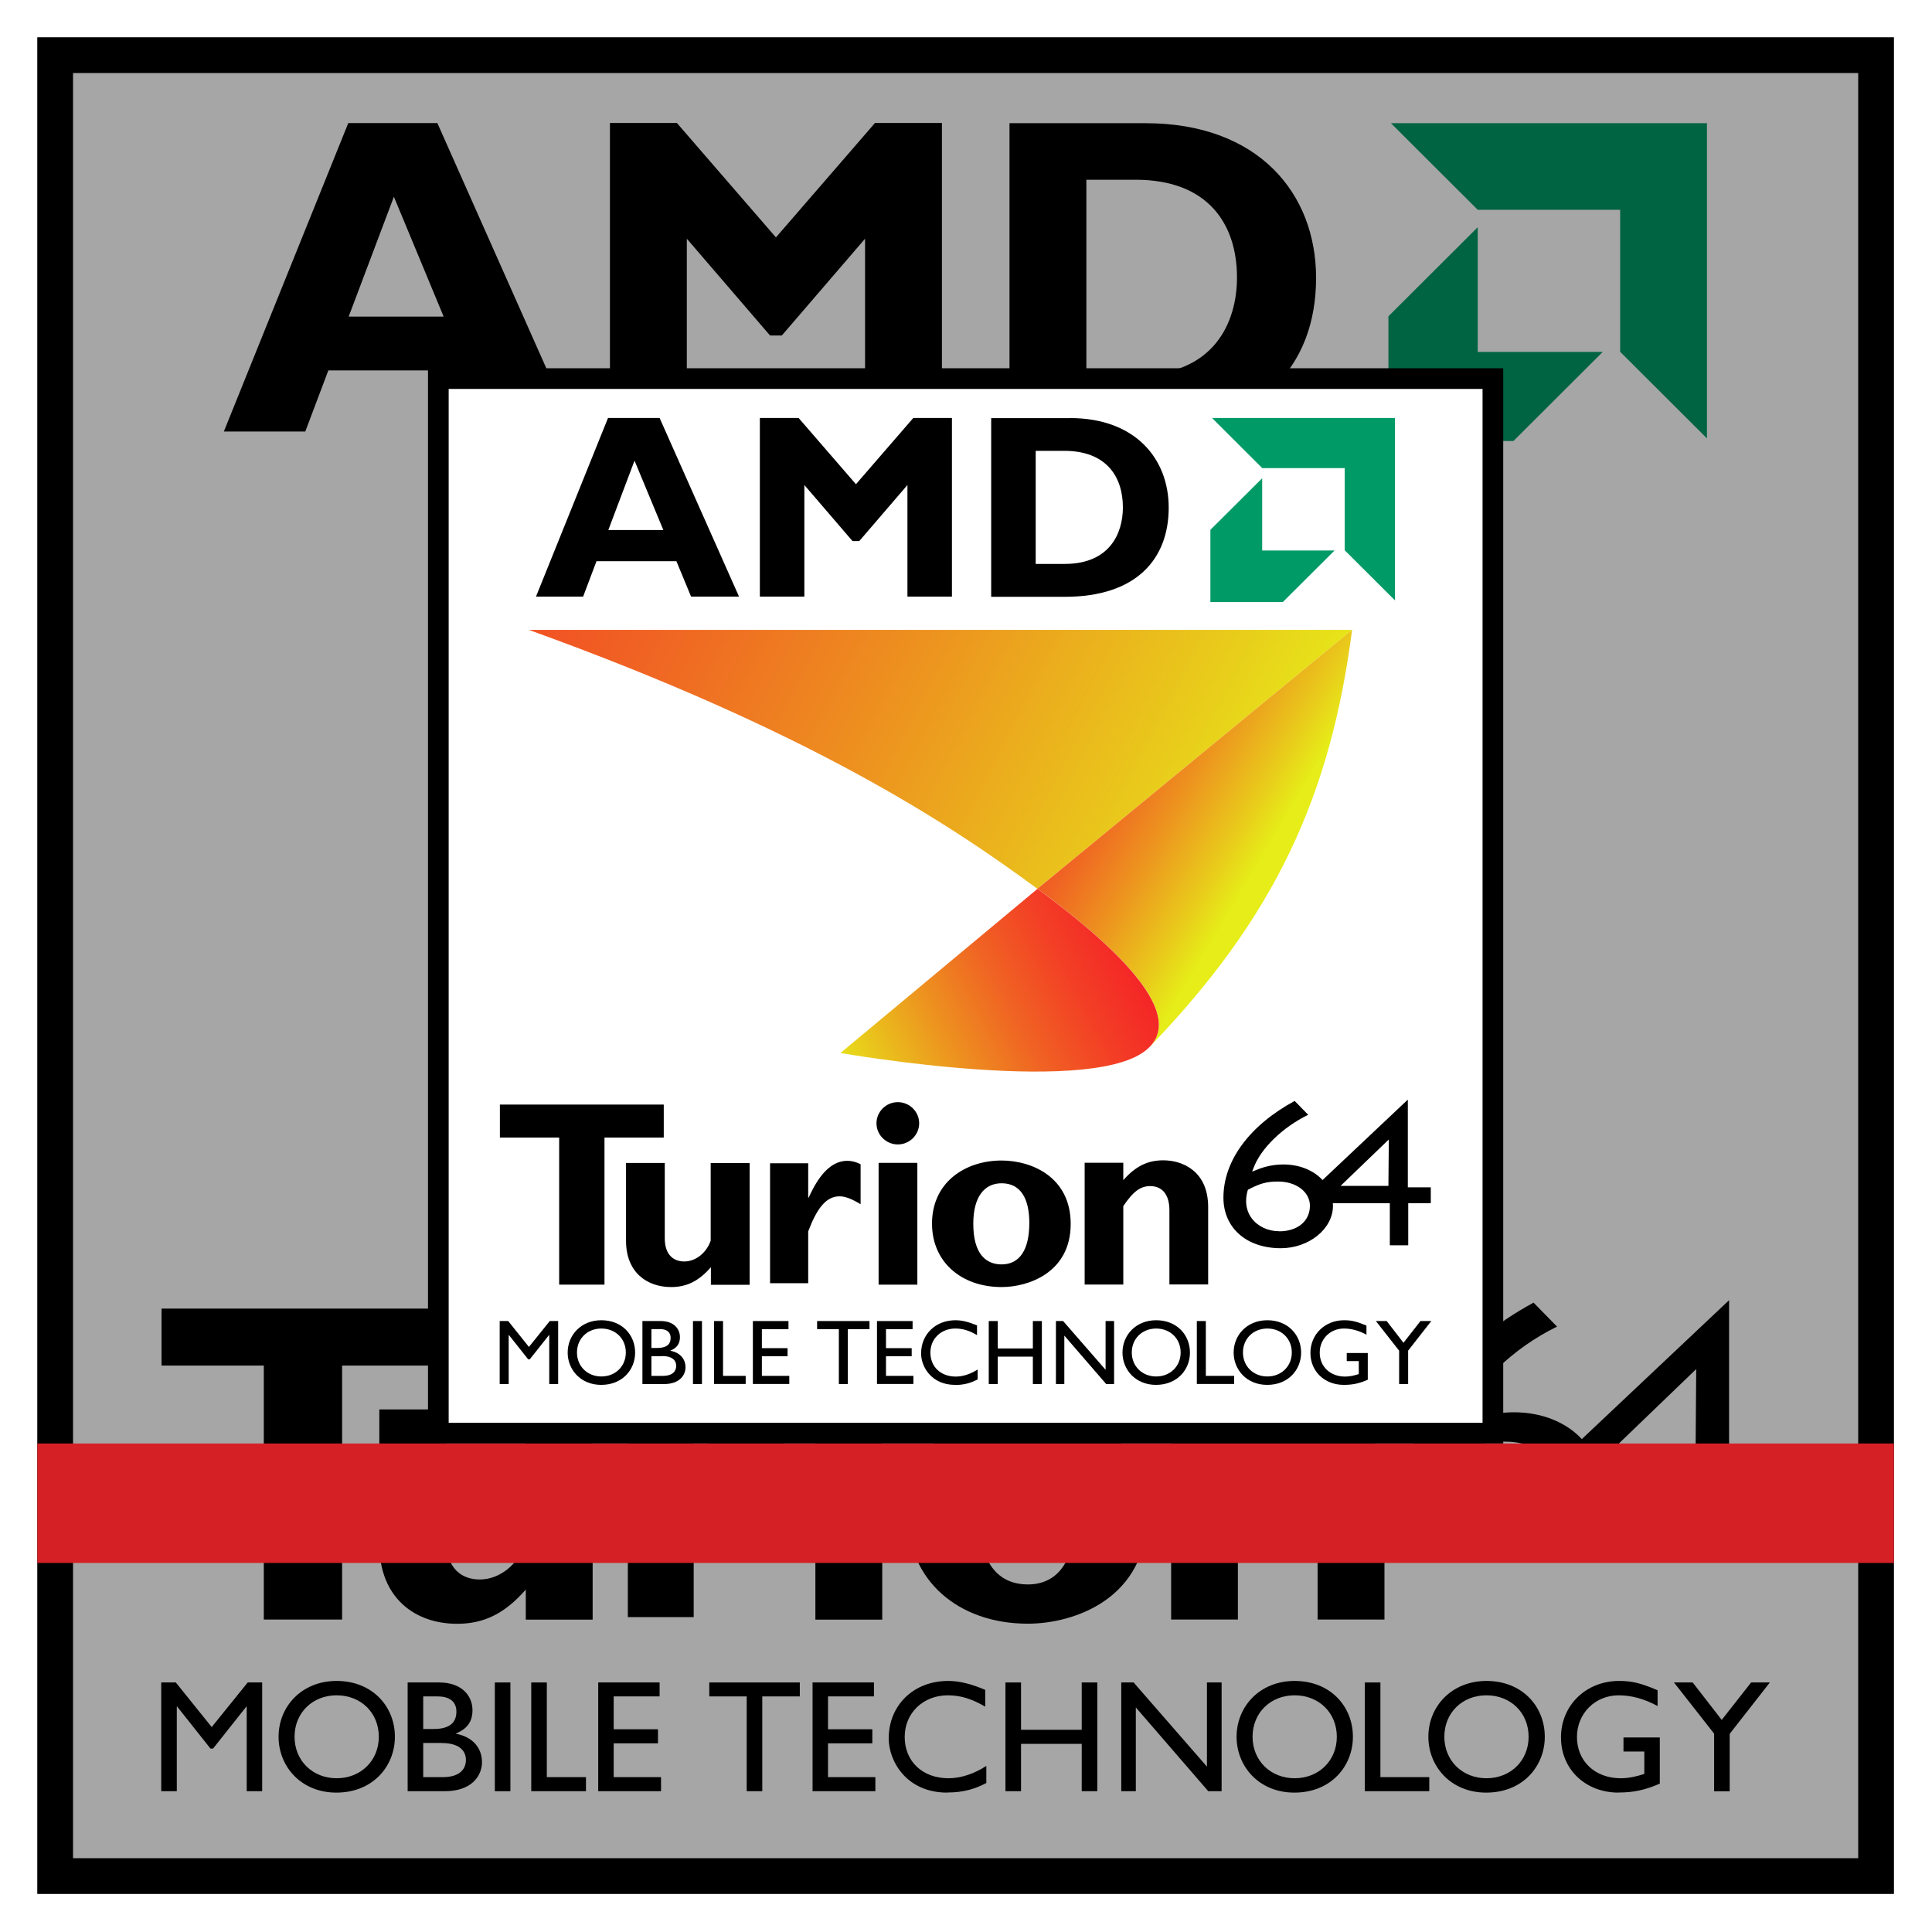 <svg clip-rule="evenodd" fill-rule="evenodd" height="1910" stroke-linejoin="round" stroke-miterlimit="2" width="1910" xmlns="http://www.w3.org/2000/svg" xmlns:xlink="http://www.w3.org/1999/xlink"><filter id="a" filterUnits="userSpaceOnUse" height="1983.03" width="1983.03" x="-36.9" y="-36.9"><feGaussianBlur in="SourceGraphic" stdDeviation="12.3"/></filter><linearGradient id="b"><stop offset="0" stop-color="#e6ed18"/><stop offset=".1" stop-color="#e9ca1b"/><stop offset=".28" stop-color="#ed921f"/><stop offset=".45" stop-color="#f06323"/><stop offset=".61" stop-color="#f33f25"/><stop offset=".76" stop-color="#f42527"/><stop offset=".89" stop-color="#f61529"/><stop offset="1" stop-color="#f61029"/></linearGradient><linearGradient id="c" gradientTransform="matrix(-2218.15 -1095.32 1098.56 -2211.61 1516.4 788.751)" gradientUnits="userSpaceOnUse" x1="0" x2="1" xlink:href="#b" y1="0" y2=".002"/><linearGradient id="d" gradientTransform="matrix(-533.521 -313.403 314.33 -531.948 1470.14 855.59)" gradientUnits="userSpaceOnUse" x1="0" x2="1" xlink:href="#b" y1="0" y2=".003"/><linearGradient id="e" gradientTransform="matrix(637.341 -326.891 327.858 635.461 747.332 1281.08)" gradientUnits="userSpaceOnUse" x1="0" x2="1" xlink:href="#b" y1="0" y2="-.002"/><linearGradient id="f" gradientTransform="matrix(-1284.64 -634.356 636.232 -1280.86 1279.97 799.501)" gradientUnits="userSpaceOnUse" x1="0" x2="1" xlink:href="#b" y1="0" y2=".002"/><linearGradient id="g" gradientTransform="matrix(-308.989 -181.508 182.044 -308.078 1253.18 838.21)" gradientUnits="userSpaceOnUse" x1="0" x2="1" xlink:href="#b" y1="0" y2=".003"/><linearGradient id="h" gradientTransform="matrix(369.116 -189.319 189.879 368.028 834.568 1084.64)" gradientUnits="userSpaceOnUse" x1="0" x2="1" xlink:href="#b" y1="0" y2="-.002"/><path d="m-13630.9-12124.7h35101.3v30439.3h-35101.3z" fill="none"/><path d="m36.9 364.065h1835.43v1062.99h-1835.43z" fill="#fff"/><g filter="url(#a)"><path d="m36.9 36.9h1835.43v1835.43h-1835.43z" fill="#fff" fill-rule="nonzero"/><path d="m567.8 426.6h-81.8l-25-60.4h-136.4l-22.8 60.4h-80.5l123-304.9h88.1l135.5 304.9zm-178.4-232.1-44.7 118.5h93.9zm475.6-72.9h66.2v304.9h-76v-190.5l-82.3 95.7h-11.6l-82.3-95.7v190.5h-76v-304.9h66.2l97.9 113.1zm267.6.2c111.3 0 168.5 69.3 168.5 152.9 0 87.6-55.4 152-177 152h-126.1v-304.9zm-58.6 249.1h49.6c76.5 0 99.3-51.9 99.3-96.6 0-52.3-28.2-96.6-100.2-96.6h-48.7z"/><path d="m1601.7 347.8v-140.4h-140.8l-85.8-85.6h312.4v311.6zm-17.2.1-88.3 88.1h-123.6v-123.3l88.3-88.1v123.3z" fill="#009a66"/><g fill-rule="nonzero"><path d="m243.9 1770.8v-83.7h-.3l-33 41.6h-2.5l-33-41.6h-.3v83.7h-15.4v-107.5h14.4l35.5 44.1 35.6-44.1h14.3v107.5h-15.4z"/><path d="m332.5 1772.2c-35 0-57.1-26-57.1-55.2 0-29.8 22.7-55.2 57.4-55.2 35.3 0 57.6 25.2 57.6 55.2 0 29-21.7 55.2-57.9 55.2zm.3-96.2c-23.8 0-41.6 17.3-41.6 41 0 23.5 17.7 41 41.6 41 24 0 41.7-17.5 41.7-41 0-23.7-17.7-41-41.7-41z"/><path d="m439.7 1770.8h-36.7v-107.5h31.1c23.1 0 33 13.8 33 27.4 0 11.2-5.2 18.5-16.3 23v.3c16 3 25.7 13.6 25.7 28.1 0 13.2-9.9 28.7-36.7 28.7zm-7.2-93.7h-14.1v32.2h10.2c15.2 0 22.6-5.7 22.6-17.2 0-8-4.6-15-18.7-15zm4.4 46h-18.5v33.8h19.3c18 0 22.9-9 22.9-17 0-9.8-7.5-16.7-23.7-16.7z"/><path d="m489.209 1663.3h15.375v107.523h-15.375z"/><path d="m525.2 1770.8v-107.5h15.4v93.6h38.7v13.9z"/><path d="m591.4 1770.8v-107.5h60.7v13.8h-45.4v32.5h43.8v13.9h-43.8v33.4h46.8v13.9z"/><path d="m753.6 1677.1v93.7h-15.4v-93.7h-37v-13.8h89.5v13.8h-37z"/><path d="m803.3 1770.8v-107.5h60.7v13.8h-45.4v32.5h43.8v13.9h-43.8v33.4h46.8v13.9z"/><path d="m936.4 1772.2c-40.2 0-57.8-31-57.8-53.6 0-32.8 24.6-56.8 58.7-56.8 11 0 22.2 2.7 36.7 8.8v16.6c-13.2-7.7-24.5-11.2-36.9-11.2-24.5 0-42.7 17.5-42.7 41.2 0 24.1 17.6 40.8 43.3 40.8 12.1 0 25.3-4.3 37.4-12.2v16.9c-10.5 5.5-21.9 9.4-38.7 9.4z"/><path d="m1069.4 1770.8v-46.8h-60v46.8h-15.4v-107.5h15.4v46.8h60v-46.8h15.4v107.5z"/><path d="m1194.5 1770.8-71.6-82.8v82.8h-14.4v-107.5h12.2l72.5 83.2v-83.2h14.5v107.5z"/><path d="m1279.6 1772.2c-35 0-57.1-26-57.1-55.2 0-29.8 22.8-55.2 57.4-55.2 35.3 0 57.6 25.2 57.6 55.2 0 29-21.6 55.2-57.9 55.2zm.3-96.2c-23.8 0-41.6 17.3-41.6 41 0 23.5 17.7 41 41.6 41 24 0 41.7-17.5 41.7-41 0-23.7-17.7-41-41.7-41z"/><path d="m1349.3 1770.8v-107.5h15.4v93.6h48.3v13.9z"/><path d="m1469.2 1772.2c-35 0-57.1-26-57.1-55.2 0-29.8 22.8-55.2 57.5-55.2 35.3 0 57.6 25.2 57.6 55.2 0 29-21.6 55.2-57.9 55.2zm.3-96.2c-23.9 0-41.6 17.3-41.6 41 0 23.5 17.7 41 41.6 41 24 0 41.7-17.5 41.7-41 0-23.7-17.7-41-41.7-41z"/><path d="m1600.2 1772.2c-32.8 0-57-23-57-54.6 0-31.7 24.8-55.8 57.4-55.8 12.5 0 21.3 2 38.1 9.2v15.6c-12.6-6.9-25.6-10.6-38.4-10.6-23.2 0-41.3 17.8-41.3 41.2 0 24 17.9 40.8 43.3 40.8 8.3 0 15.9-1.9 23.3-4.3v-22.1h-20.6v-13.9h35.9v45.6c-14.3 6.3-25.9 8.8-40.8 8.8z"/><path d="m1710 1714.1v56.8h-15.4v-57l-39.7-50.6h18.5l28.7 37 29.1-37h18.5z"/><path d="m338.2 1350v251.1h-77.4v-251.1h-101.1v-56.3h279.6v56.3z"/><path d="m519.8 1601.2v-29.7c-21 23.9-41.5 33.8-67.9 33.8-41.4 0-76.9-25.3-76.9-78.9v-133h66v128.5c0 29.3 15.9 39.6 33.3 39.6 20 0 38.2-15.3 45.1-35.6v-132.5h66.5v207.8z"/><path d="m838.9 1361.8c-20 0-36.4-16.2-36.4-36s16.4-36 36.4-36 36.5 16.2 36.5 36-16.4 36-36.5 36zm-32.8 239.4v-207.8h66.1v207.8z"/><path d="m1016.1 1605.2c-68.8 0-118.8-42.9-118.8-108.2 0-70.8 56.9-107.7 118.8-107.7 51.5 0 118 28.3 118 108.2 0 82.5-71.5 107.7-118 107.7zm0-177.2c-28.7 0-48.3 22.1-48.3 69 0 53.6 23.2 69.4 48.3 69.4 31 0 47.4-25.3 47.4-70.8 0-40.6-14.1-67.6-47.4-67.6z"/><path d="m1302.6 1601.2v-126.7c0-29.3-14.1-41.5-32.8-41.5-16.3 0-28.7 8.5-46 34.2v133.9h-66v-207.8h66v29.7c21-23.9 41.5-33.8 68.3-33.8 32.8 0 76.6 18.4 76.6 79.8v132.1h-66.1z"/><path d="m775.1 1395.5c-8-4-15-5.6-22.4-5.6-25.2 0-46.7 20-66 62.6h-.9v-58.6h-65.1v204.8h65.1v-88.5c14.4-37.7 29.6-60 53.5-60 9.7 0 20.4 4.1 35.9 13.5v-68.3z"/><path d="m1709.4 1435.1v-149.7c-1.2 1.2-104 98.1-145.6 137.3-15.2-16.4-39.1-26.5-67-26.5-21.1 0-37.4 5.7-47.7 10.1l-5.5 2.3 2.1-5.6c12.3-33.8 49.8-70.1 93.6-91.5-3.6-3.7-20.8-21.3-23.2-23.7-77.2 42-121.6 102-121.6 165 0 51.5 39.3 86.3 97.9 86.3 48.2 0 89.1-33.1 89.1-72.3 0-1.5-.1-3.1-.3-4.5h97.4v71.8h31.4v-71.8h38.4v-27.1h-39zm-219.8 75c-19 0-36.5-8.2-46.7-21.9-6.9-9.1-13.5-24.8-6.9-47.9l.3-1 1-.6c20.3-10.6 31.2-13.5 50.5-13.5 30.9 0 54.2 17.7 54.2 41.2 0 26.2-21 43.7-52.3 43.7zm186.7-77.4h-81.7l82.3-79.2z"/><path d="m209 483.5c478.4 172.4 717.5 330.9 868.2 442.1l537.1-442.1h-1405.3z" fill="url(#c)"/><path d="m1269.5 1194.6c211.7-219.7 308.1-425.6 344.8-711.1l-537.1 442.1c196.3 144.9 233.1 225.9 192.3 269z" fill="url(#d)"/><path d="m1269.5 1194.6c40.9-43.1 4.1-124.1-192.2-269l-336.4 280.3s446.2 78.3 528.6-11.3z" fill="url(#e)"/><path d="m36.9 36.9h1835.43v1835.43h-1835.43z"/><path d="m72.197 72.197h1764.84v1764.84h-1764.84z" fill="#fff"/></g><path d="m567.8 426.6h-81.8l-25-60.4h-136.4l-22.8 60.4h-80.5l123-304.9h88.1l135.5 304.9zm-178.4-232.1-44.7 118.5h93.9zm475.6-72.9h66.2v304.9h-76v-190.5l-82.3 95.7h-11.6l-82.3-95.7v190.5h-76v-304.9h66.2l97.9 113.1zm267.6.2c111.3 0 168.5 69.3 168.5 152.9 0 87.6-55.4 152-177 152h-126.1v-304.9zm-58.6 249.1h49.6c76.5 0 99.3-51.9 99.3-96.6 0-52.3-28.2-96.6-100.2-96.6h-48.7z"/><path d="m1601.7 347.8v-140.4h-140.8l-85.8-85.6h312.4v311.6zm-17.2.1-88.3 88.1h-123.6v-123.3l88.3-88.1v123.3z" fill="#009a66"/><path d="m243.9 1770.8v-83.7h-.3l-33 41.6h-2.5l-33-41.6h-.3v83.7h-15.4v-107.5h14.4l35.5 44.1 35.6-44.1h14.3v107.5h-15.4z" fill-rule="nonzero"/><path d="m332.5 1772.2c-35 0-57.1-26-57.1-55.2 0-29.8 22.7-55.2 57.4-55.2 35.3 0 57.6 25.2 57.6 55.2 0 29-21.7 55.2-57.9 55.2zm.3-96.2c-23.8 0-41.6 17.3-41.6 41 0 23.5 17.7 41 41.6 41 24 0 41.7-17.5 41.7-41 0-23.7-17.7-41-41.7-41z" fill-rule="nonzero"/><path d="m439.7 1770.8h-36.7v-107.5h31.1c23.1 0 33 13.8 33 27.4 0 11.2-5.2 18.5-16.3 23v.3c16 3 25.7 13.6 25.7 28.1 0 13.2-9.9 28.7-36.7 28.7zm-7.2-93.7h-14.1v32.2h10.2c15.2 0 22.6-5.7 22.6-17.2 0-8-4.6-15-18.7-15zm4.4 46h-18.5v33.8h19.3c18 0 22.9-9 22.9-17 0-9.8-7.5-16.7-23.7-16.7z" fill-rule="nonzero"/><path d="m489.209 1663.3h15.375v107.523h-15.375z" fill-rule="nonzero"/><path d="m525.2 1770.8v-107.5h15.4v93.6h38.7v13.9z" fill-rule="nonzero"/><path d="m591.4 1770.8v-107.5h60.7v13.8h-45.4v32.5h43.8v13.9h-43.8v33.4h46.8v13.9z" fill-rule="nonzero"/><path d="m753.6 1677.1v93.7h-15.4v-93.7h-37v-13.8h89.5v13.8h-37z" fill-rule="nonzero"/><path d="m803.3 1770.8v-107.5h60.7v13.8h-45.4v32.5h43.8v13.9h-43.8v33.4h46.8v13.9z" fill-rule="nonzero"/><path d="m936.4 1772.2c-40.2 0-57.8-31-57.8-53.6 0-32.8 24.6-56.8 58.7-56.8 11 0 22.2 2.7 36.7 8.8v16.6c-13.2-7.7-24.5-11.2-36.9-11.2-24.5 0-42.7 17.5-42.7 41.2 0 24.1 17.6 40.8 43.3 40.8 12.1 0 25.3-4.3 37.4-12.2v16.9c-10.5 5.5-21.9 9.4-38.7 9.4z" fill-rule="nonzero"/><path d="m1069.4 1770.8v-46.8h-60v46.8h-15.4v-107.5h15.4v46.8h60v-46.8h15.4v107.5z" fill-rule="nonzero"/><path d="m1194.5 1770.8-71.6-82.8v82.8h-14.4v-107.5h12.2l72.5 83.2v-83.2h14.5v107.5z" fill-rule="nonzero"/><path d="m1279.6 1772.2c-35 0-57.1-26-57.1-55.2 0-29.8 22.8-55.2 57.4-55.2 35.3 0 57.6 25.2 57.6 55.2 0 29-21.6 55.2-57.9 55.2zm.3-96.2c-23.8 0-41.6 17.3-41.6 41 0 23.5 17.7 41 41.6 41 24 0 41.7-17.5 41.7-41 0-23.7-17.7-41-41.7-41z" fill-rule="nonzero"/><path d="m1349.3 1770.8v-107.5h15.4v93.6h48.3v13.9z" fill-rule="nonzero"/><path d="m1469.2 1772.2c-35 0-57.1-26-57.1-55.2 0-29.8 22.8-55.2 57.5-55.2 35.3 0 57.6 25.2 57.6 55.2 0 29-21.6 55.2-57.9 55.2zm.3-96.2c-23.9 0-41.6 17.3-41.6 41 0 23.5 17.7 41 41.6 41 24 0 41.7-17.5 41.7-41 0-23.7-17.7-41-41.7-41z" fill-rule="nonzero"/><path d="m1600.2 1772.2c-32.8 0-57-23-57-54.6 0-31.7 24.8-55.8 57.4-55.8 12.5 0 21.3 2 38.1 9.2v15.6c-12.6-6.9-25.6-10.6-38.4-10.6-23.2 0-41.3 17.8-41.3 41.2 0 24 17.9 40.8 43.3 40.8 8.3 0 15.9-1.9 23.3-4.3v-22.1h-20.6v-13.9h35.9v45.6c-14.3 6.3-25.9 8.8-40.8 8.8z" fill-rule="nonzero"/><path d="m1710 1714.1v56.8h-15.4v-57l-39.7-50.6h18.5l28.7 37 29.1-37h18.5z" fill-rule="nonzero"/><path d="m338.2 1350v251.1h-77.4v-251.1h-101.1v-56.3h279.6v56.3z" fill-rule="nonzero"/><path d="m519.8 1601.2v-29.7c-21 23.9-41.5 33.8-67.9 33.8-41.4 0-76.9-25.3-76.9-78.9v-133h66v128.5c0 29.3 15.9 39.6 33.3 39.6 20 0 38.2-15.3 45.1-35.6v-132.5h66.5v207.8z" fill-rule="nonzero"/><path d="m838.9 1361.8c-20 0-36.4-16.2-36.4-36s16.4-36 36.4-36 36.5 16.2 36.5 36-16.4 36-36.5 36zm-32.8 239.4v-207.8h66.1v207.8z" fill-rule="nonzero"/><path d="m1016.1 1605.2c-68.8 0-118.8-42.9-118.8-108.2 0-70.8 56.9-107.7 118.8-107.7 51.5 0 118 28.3 118 108.2 0 82.5-71.5 107.7-118 107.7zm0-177.2c-28.7 0-48.3 22.1-48.3 69 0 53.6 23.2 69.4 48.3 69.4 31 0 47.4-25.3 47.4-70.8 0-40.6-14.1-67.6-47.4-67.6z" fill-rule="nonzero"/><path d="m1302.6 1601.2v-126.7c0-29.3-14.1-41.5-32.8-41.5-16.3 0-28.7 8.5-46 34.2v133.9h-66v-207.8h66v29.7c21-23.9 41.5-33.8 68.3-33.8 32.8 0 76.6 18.4 76.6 79.8v132.1h-66.1z" fill-rule="nonzero"/><path d="m775.1 1395.5c-8-4-15-5.6-22.4-5.6-25.2 0-46.7 20-66 62.6h-.9v-58.6h-65.1v204.8h65.1v-88.5c14.4-37.7 29.6-60 53.5-60 9.7 0 20.4 4.1 35.9 13.5v-68.3z" fill-rule="nonzero"/><path d="m1709.4 1435.1v-149.7c-1.2 1.2-104 98.1-145.6 137.3-15.2-16.4-39.1-26.5-67-26.5-21.1 0-37.4 5.7-47.7 10.1l-5.5 2.3 2.1-5.6c12.3-33.8 49.8-70.1 93.6-91.5-3.6-3.7-20.8-21.3-23.2-23.7-77.2 42-121.6 102-121.6 165 0 51.5 39.3 86.3 97.9 86.3 48.2 0 89.1-33.1 89.1-72.3 0-1.5-.1-3.1-.3-4.5h97.4v71.8h31.4v-71.8h38.4v-27.1h-39zm-219.8 75c-19 0-36.5-8.2-46.7-21.9-6.9-9.1-13.5-24.8-6.9-47.9l.3-1 1-.6c20.3-10.6 31.2-13.5 50.5-13.5 30.9 0 54.2 17.7 54.2 41.2 0 26.2-21 43.7-52.3 43.7zm186.7-77.4h-81.7l82.3-79.2z" fill-rule="nonzero"/><path d="m209 483.5c478.4 172.4 717.5 330.9 868.2 442.1l537.1-442.1h-1405.3z" fill="url(#c)" fill-rule="nonzero"/><path d="m1269.5 1194.6c211.7-219.7 308.1-425.6 344.8-711.1l-537.1 442.1c196.3 144.9 233.1 225.9 192.3 269z" fill="url(#d)" fill-rule="nonzero"/><path d="m1269.5 1194.6c40.9-43.1 4.1-124.1-192.2-269l-336.4 280.3s446.2 78.3 528.6-11.3z" fill="url(#e)" fill-rule="nonzero"/><path d="m36.9 36.9h1835.43v1835.43h-1835.43z" fill-opacity=".35" fill-rule="nonzero"/></g><path d="m423.12 364.065h1062.99v1062.99h-1062.99z" fill-rule="nonzero"/><path d="m443.563 384.508h1022.11v1022.11h-1022.11z" fill="#fff" fill-rule="nonzero"/><path d="m730.6 589.8h-47.4l-14.5-35h-79l-13.2 35h-46.6l71.2-176.6h51zm-103.3-134.4-25.9 68.6h54.4zm275.5-42.2h38.3v176.6h-44v-110.3l-47.6 55.4h-6.7l-47.6-55.4v110.3h-44v-176.6h38.3l56.7 65.5 56.7-65.5zm155 .1c64.5 0 97.6 40.1 97.6 88.6 0 50.8-32.1 88.1-102.5 88.1h-73v-176.6h77.9zm-33.9 144.2h28.7c44.3 0 57.5-30 57.5-55.9 0-30.3-16.3-55.9-58-55.9h-28.2v111.9z"/><path d="m1329.4 544.1v-81.3h-81.5l-49.7-49.6h180.9v180.4l-49.7-49.6zm-10 .1-51.2 51h-71.6v-71.4l51.2-51v71.4z" fill="#009a66"/><g fill-rule="nonzero"><path d="m543 1368.3v-48.5h-.2l-19.1 24.1h-1.5l-19.1-24.1h-.2v48.5h-8.9v-62.3h8.4l20.5 25.6 20.6-25.6h8.3v62.3h-8.9z"/><path d="m594.3 1369.1c-20.3 0-33.1-15.1-33.1-31.9 0-17.3 13.2-32 33.3-32 20.5 0 33.4 14.6 33.4 32 0 16.8-12.5 31.9-33.5 31.9zm.2-55.7c-13.8 0-24.1 10-24.1 23.7 0 13.6 10.3 23.7 24.1 23.7 13.9 0 24.2-10.1 24.2-23.7 0-13.7-10.3-23.7-24.2-23.7z"/><path d="m656.4 1368.3h-21.3v-62.3h18c13.4 0 19.1 8 19.1 15.9 0 6.5-3 10.7-9.4 13.3v.2c9.3 1.7 14.9 7.9 14.9 16.3 0 7.7-5.7 16.6-21.3 16.6zm-4.2-54.3h-8.2v18.6h5.9c8.8 0 13.1-3.3 13.1-10 0-4.6-2.7-8.7-10.8-8.7zm2.5 26.7h-10.7v19.5h11.2c10.5 0 13.3-5.2 13.3-9.9 0-5.7-4.4-9.7-13.7-9.7z"/><path d="m685.075 1306h8.905v62.272h-8.905z"/><path d="m705.9 1368.3v-62.3h8.9v54.2h22.4v8h-31.3z"/><path d="m744.3 1368.3v-62.3h35.2v8h-26.3v18.8h25.4v8h-25.4v19.4h27.1v8h-36z"/><path d="m838.2 1314v54.3h-8.9v-54.3h-21.5v-8h51.8v8z"/><path d="m867 1368.3v-62.3h35.2v8h-26.3v18.8h25.4v8h-25.4v19.4h27.1v8h-36z"/><path d="m944.1 1369.1c-23.3 0-33.5-18-33.5-31 0-19 14.3-32.9 34-32.9 6.4 0 12.8 1.6 21.3 5.1v9.6c-7.6-4.5-14.2-6.5-21.4-6.5-14.2 0-24.7 10.1-24.7 23.8 0 14 10.2 23.7 25.1 23.7 7 0 14.6-2.5 21.6-7v9.8c-6.1 3.2-12.7 5.5-22.4 5.5z"/><path d="m1021.1 1368.3v-27.1h-34.7v27.1h-8.9v-62.3h8.9v27.1h34.7v-27.1h8.9v62.3z"/><path d="m1093.6 1368.3-41.4-47.9v47.9h-8.3v-62.3h7.1l42 48.2v-48.2h8.4v62.3h-7.7z"/><path d="m1142.8 1369.1c-20.3 0-33.1-15.1-33.1-31.9 0-17.3 13.2-32 33.3-32 20.5 0 33.4 14.6 33.4 32 0 16.8-12.5 31.9-33.6 31.9zm.2-55.7c-13.8 0-24.1 10-24.1 23.7 0 13.6 10.3 23.7 24.1 23.7 13.9 0 24.2-10.1 24.2-23.7 0-13.7-10.3-23.7-24.2-23.7z"/><path d="m1183.2 1368.3v-62.3h8.9v54.2h28v8h-36.9z"/><path d="m1252.7 1369.1c-20.3 0-33.1-15.1-33.1-31.9 0-17.3 13.2-32 33.3-32 20.4 0 33.4 14.6 33.4 32 0 16.8-12.5 31.9-33.5 31.9zm.2-55.7c-13.8 0-24.1 10-24.1 23.7 0 13.6 10.3 23.7 24.1 23.7 13.9 0 24.2-10.1 24.2-23.7 0-13.7-10.3-23.7-24.2-23.7z"/><path d="m1328.5 1369.1c-19 0-33-13.3-33-31.6s14.3-32.3 33.3-32.3c7.3 0 12.4 1.2 22.1 5.3v9c-7.3-4-14.8-6.1-22.3-6.1-13.5 0-23.9 10.3-23.9 23.8 0 13.9 10.4 23.7 25.1 23.7 4.8 0 9.2-1.1 13.5-2.5v-12.8h-11.9v-8h20.8v26.4c-8.3 3.7-15 5.1-23.6 5.1z"/><path d="m1392.1 1335.4v32.9h-8.9v-33l-23-29.3h10.7l16.6 21.5 16.8-21.5h10.7l-23 29.4z"/><path d="m597.6 1124.6v145.4h-44.8v-145.4h-58.6v-32.6h162v32.6z"/><path d="m702.8 1270v-17.2c-12.1 13.8-24 19.6-39.3 19.6-24 0-44.6-14.6-44.6-45.7v-77h38.3v74.4c0 17 9.2 23 19.3 23 11.6 0 22.1-8.9 26.1-20.6v-76.7h38.5v120.4h-38.3z"/><path d="m887.6 1131.4c-11.6 0-21.1-9.4-21.1-20.9s9.5-20.9 21.1-20.9 21.1 9.4 21.1 20.9-9.5 20.9-21.1 20.9zm-19 138.6v-120.4h38.3v120.4z"/><path d="m990.2 1272.4c-39.8 0-68.8-24.8-68.8-62.7 0-41 32.9-62.4 68.8-62.4 29.8 0 68.3 16.4 68.3 62.7 0 47.8-41.4 62.4-68.3 62.4zm0-102.6c-16.6 0-28 12.8-28 40 0 31.1 13.5 40.2 28 40.2 18 0 27.4-14.7 27.4-41 0-23.5-8.2-39.2-27.4-39.2z"/><path d="m1156.1 1270v-73.4c0-17-8.2-24-19-24-9.4 0-16.6 4.9-26.6 19.8v77.5h-38.2v-120.4h38.2v17.2c12.2-13.8 24-19.6 39.6-19.6 19 0 44.3 10.7 44.3 46.2v76.5h-38.3z"/><path d="m850.7 1150.9c-4.7-2.3-8.7-3.3-13-3.3-14.6 0-27.1 11.6-38.2 36.3h-.5v-33.9h-37.7v118.6h37.7v-51.2c8.3-21.9 17.2-34.7 31-34.7 5.6 0 11.8 2.4 20.8 7.8v-39.5z"/><path d="m1391.8 1173.8v-86.7c-.7.7-60.2 56.8-84.3 79.5-8.8-9.5-22.6-15.4-38.8-15.4-12.2 0-21.7 3.3-27.6 5.8l-3.2 1.3 1.2-3.2c7.1-19.6 28.8-40.6 54.2-53-2.1-2.2-12.1-12.3-13.4-13.7-44.7 24.3-70.4 59.1-70.4 95.6 0 29.9 22.8 50 56.7 50 27.9 0 51.6-19.2 51.6-41.9 0-.9-.1-1.8-.2-2.6h56.4v41.6h18.2v-41.6h22.3v-15.7h-22.6zm-127.3 43.4c-11 0-21.1-4.8-27-12.7-4-5.3-7.8-14.4-4-27.7l.2-.6.6-.3c11.7-6.1 18.1-7.8 29.3-7.8 17.9 0 31.4 10.3 31.4 23.9 0 15.2-12.2 25.3-30.3 25.3zm108.1-44.8h-47.3l47.7-45.9z"/><path d="m522.8 622.7c277 99.9 415.6 191.7 502.8 256l311-256h-813.9z" fill="url(#f)"/><path d="m1137 1034.5c122.6-127.3 178.4-246.5 199.7-411.9l-311 256c113.7 83.9 135 130.8 111.3 155.8z" fill="url(#g)"/><path d="m1137 1034.5c23.7-24.9 2.4-71.9-111.3-155.8l-194.8 162.3s258.4 45.4 306.1-6.5z" fill="url(#h)"/></g><path d="m36.9 1427.06h1835.43v118.11h-1835.43z" fill="#d52126"/></svg>